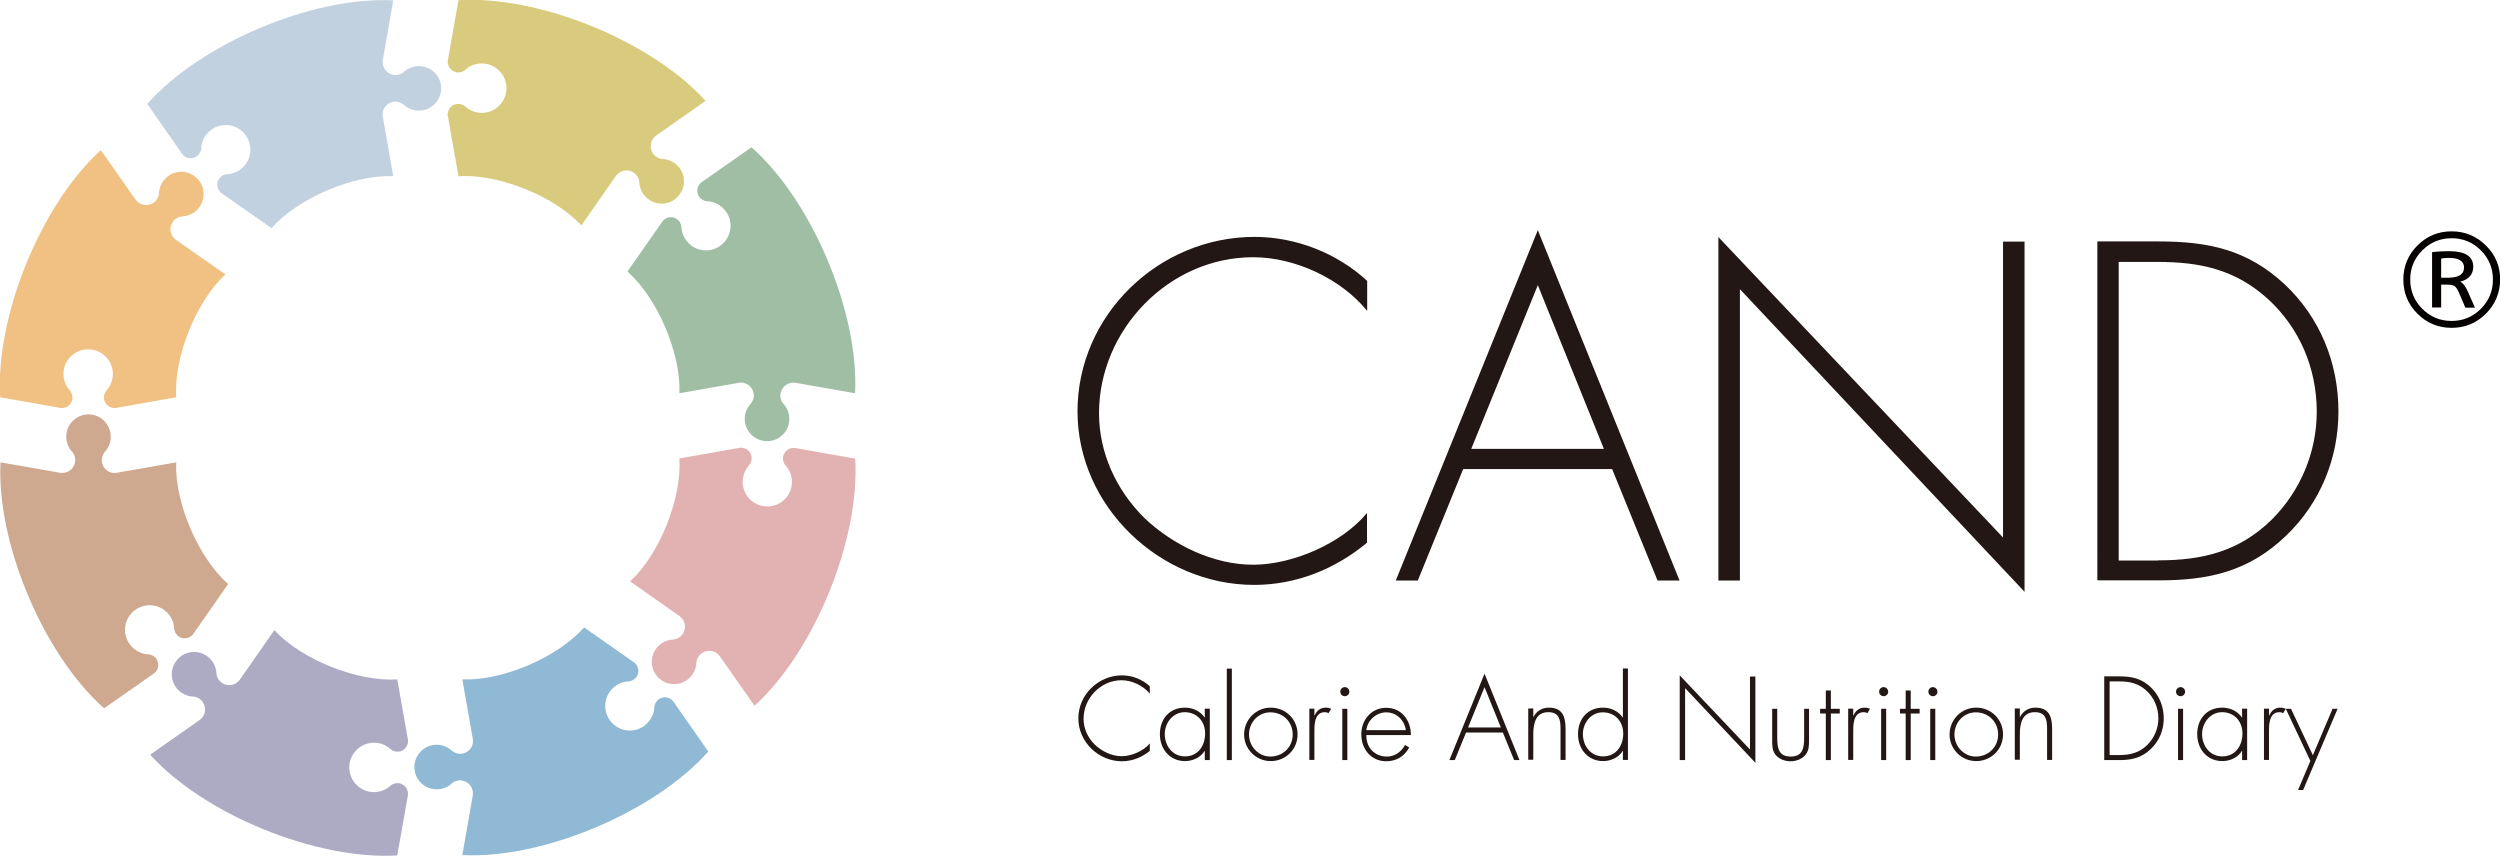 <?xml version="1.0" encoding="utf-8"?>
<!-- Generator: Adobe Illustrator 24.2.3, SVG Export Plug-In . SVG Version: 6.00 Build 0)  -->
<svg version="1.1" id="レイヤー_1" xmlns="http://www.w3.org/2000/svg" xmlns:xlink="http://www.w3.org/1999/xlink" x="0px"
	 y="0px" width="148.7px" height="50.89px" viewBox="0 0 148.7 50.89" style="enable-background:new 0 0 148.7 50.89;"
	 xml:space="preserve">
<style type="text/css">
	.st0{fill:none;stroke:#727171;stroke-width:3;stroke-linecap:round;stroke-miterlimit:10;}
	.st1{fill:none;stroke:#727171;stroke-width:6;stroke-linecap:round;stroke-miterlimit:10;}
	.st2{fill:#FFFFFF;stroke:#727171;stroke-width:3;stroke-miterlimit:10;}
	.st3{fill:#1397AB;}
	.st4{fill:#A08776;}
	.st5{fill:#F58E76;}
	.st6{fill:none;stroke:#F58E76;stroke-width:2.011;stroke-linecap:round;stroke-linejoin:round;stroke-miterlimit:10;}
	.st7{fill:#F58E76;stroke:#F58E76;stroke-width:2.011;stroke-linecap:round;stroke-linejoin:round;stroke-miterlimit:10;}
	.st8{fill:#FFFFFF;}
	.st9{fill:#83CAC7;stroke:#FFFFFF;stroke-width:0.155;stroke-miterlimit:10;}
	.st10{fill:#595757;}
	.st11{fill:#1397AB;stroke:#FFFFFF;stroke-width:1.528;stroke-miterlimit:10;}
	.st12{fill:#FFFFFF;stroke:#FFFFFF;stroke-width:1.528;stroke-miterlimit:10;}
	.st13{fill:#9CD3CA;stroke:#FFFFFF;stroke-width:0.437;stroke-miterlimit:10;}
	.st14{fill:#F7B649;stroke:#FFFFFF;stroke-width:0.155;stroke-miterlimit:10;}
	.st15{fill:#83CAC7;}
	.st16{fill:none;stroke:#83CAC7;stroke-width:1.034;stroke-miterlimit:10;}
	.st17{fill:none;}
	.st18{fill:#C2D1DF;}
	.st19{fill:#F0C183;}
	.st20{fill:#CEA88F;}
	.st21{fill:#ADABC4;}
	.st22{fill:#8FB9D5;}
	.st23{fill:#E2B2B2;}
	.st24{fill:#9FBEA4;}
	.st25{fill:#D9CB7D;}
	.st26{fill:#221714;}
	.st27{fill:#040000;}
	.st28{fill:#49BBBC;}
	.st29{clip-path:url(#SVGID_2_);}
	.st30{fill:#DFC5AA;}
	.st31{fill:#807D7D;}
	.st32{fill:url(#SVGID_3_);}
	.st33{fill:#52462C;}
	.st34{fill:#D5BDA2;}
	.st35{fill:#E8CDAE;}
	.st36{fill:#666261;}
	.st37{fill:url(#SVGID_4_);}
	.st38{fill:url(#SVGID_5_);}
	.st39{fill:#67573A;}
	.st40{fill:none;stroke:#52462C;stroke-width:0.108;stroke-linecap:round;stroke-linejoin:round;stroke-miterlimit:10;}
	.st41{fill:none;stroke:#52462C;stroke-width:0.215;stroke-linecap:round;stroke-linejoin:round;stroke-miterlimit:10;}
	.st42{fill:none;stroke:#52462C;stroke-width:0.646;stroke-linecap:round;stroke-linejoin:round;stroke-miterlimit:10;}
	.st43{fill:#E3E3E3;}
	.st44{fill:#5AA7C8;}
	.st45{fill:#F7F7F7;}
	.st46{fill:#519CBB;}
	.st47{fill:url(#SVGID_6_);}
	.st48{fill:url(#SVGID_7_);}
	.st49{fill:#4C4948;}
	.st50{fill:#E6D3BE;}
	.st51{fill:#5886A7;}
	.st52{fill:#30407D;}
	.st53{fill:#2E2624;}
	.st54{fill:none;stroke:#52462C;stroke-width:0.431;stroke-linecap:round;stroke-linejoin:round;stroke-miterlimit:10;}
	.st55{fill:url(#SVGID_8_);}
	.st56{fill:#06365E;}
	.st57{fill:#0F1E3C;}
	.st58{fill:url(#SVGID_9_);}
	.st59{fill:url(#SVGID_10_);}
	.st60{fill:url(#SVGID_11_);}
	.st61{fill:#E2BBCC;}
	.st62{fill:#CA98AF;}
	.st63{fill:#44D0C9;}
	.st64{opacity:0.45;fill:#5EFFA5;}
	.st65{fill:#FFF100;}
	.st66{fill:#5E6575;}
	.st67{fill:#12AE67;}
	.st68{fill:#FFD903;}
	.st69{fill:none;stroke:#FFFFFF;stroke-width:1.863;stroke-linecap:round;stroke-miterlimit:10;}
	.st70{fill:none;stroke:#FFFFFF;stroke-width:4.3;stroke-linecap:round;stroke-miterlimit:10;}
	.st71{opacity:0.8;fill:#FFFFFF;}
</style>
<g>
	<g>
		<g id="LWPOLYLINE_16_">
			<path class="st18" d="M23.39,10.48c-2.38-0.1-5.67,1.31-7.24,3.09l-2.96-2.07c-0.15-0.09-0.27-0.31-0.27-0.48
				c-0.02-0.35,0.25-0.64,0.59-0.66c0.81-0.04,1.43-0.74,1.38-1.54c-0.05-0.81-0.74-1.43-1.54-1.38C12.62,7.47,12,8.08,11.97,8.82
				c0,0.17-0.12,0.39-0.27,0.48c-0.28,0.2-0.68,0.13-0.87-0.15L8.76,6.18c3.19-3.6,9.83-6.4,14.63-6.16l-0.62,3.54
				c-0.07,0.42,0.21,0.81,0.62,0.89c0.21,0.05,0.5-0.03,0.64-0.18c0.49-0.45,1.28-0.45,1.77,0c0.55,0.49,0.59,1.33,0.1,1.87
				c-0.49,0.55-1.32,0.59-1.87,0.1c-0.32-0.28-0.8-0.26-1.08,0.06c-0.15,0.15-0.23,0.44-0.18,0.64L23.39,10.48z"/>
		</g>
		<g id="LWPOLYLINE_15_">
			<path class="st19" d="M13.41,16.32c-1.75,1.61-3.08,4.93-2.93,7.31l-3.56,0.63c-0.17,0.04-0.4-0.03-0.53-0.15
				c-0.26-0.23-0.28-0.63-0.05-0.89c0.54-0.6,0.49-1.53-0.12-2.07c-0.6-0.54-1.53-0.49-2.07,0.12c-0.5,0.54-0.5,1.41,0,1.95
				c0.12,0.12,0.19,0.36,0.15,0.53c-0.06,0.34-0.39,0.57-0.73,0.51l-3.56-0.63c-0.29-4.8,2.42-11.47,5.99-14.7l2.06,2.94
				c0.24,0.35,0.72,0.43,1.07,0.19c0.18-0.11,0.33-0.37,0.33-0.59c0.03-0.66,0.58-1.22,1.25-1.25c0.73-0.04,1.36,0.52,1.4,1.25
				c0.04,0.73-0.52,1.36-1.25,1.4c-0.42,0.02-0.75,0.39-0.72,0.81c0,0.21,0.15,0.47,0.33,0.59L13.41,16.32z"/>
		</g>
		<g id="LWPOLYLINE_14_">
			<path class="st20" d="M10.48,27.5c-0.1,2.38,1.31,5.67,3.09,7.24L11.5,37.7c-0.09,0.15-0.31,0.27-0.48,0.27
				c-0.35,0.02-0.64-0.25-0.66-0.59c-0.04-0.81-0.74-1.42-1.54-1.38c-0.81,0.05-1.43,0.74-1.38,1.54c0.03,0.73,0.65,1.35,1.38,1.38
				c0.17,0,0.39,0.12,0.48,0.27c0.2,0.28,0.13,0.68-0.15,0.87l-2.96,2.07c-3.6-3.19-6.4-9.83-6.16-14.63l3.54,0.62
				c0.42,0.07,0.81-0.2,0.89-0.62c0.05-0.21-0.03-0.5-0.18-0.64c-0.45-0.49-0.45-1.28,0-1.77c0.49-0.55,1.33-0.59,1.87-0.1
				s0.59,1.33,0.1,1.87c-0.28,0.32-0.26,0.8,0.06,1.08c0.15,0.15,0.44,0.23,0.64,0.18L10.48,27.5z"/>
		</g>
		<g id="LWPOLYLINE_13_">
			<path class="st21" d="M16.32,37.48c1.61,1.75,4.93,3.08,7.31,2.93l0.63,3.56c0.04,0.17-0.03,0.4-0.15,0.53
				c-0.23,0.26-0.63,0.28-0.89,0.05c-0.6-0.54-1.53-0.49-2.07,0.12c-0.54,0.6-0.49,1.53,0.12,2.07c0.54,0.5,1.41,0.5,1.95,0
				c0.12-0.12,0.36-0.19,0.53-0.15c0.34,0.06,0.57,0.39,0.51,0.73l-0.63,3.56c-4.8,0.29-11.47-2.42-14.7-5.99l2.94-2.06
				c0.35-0.24,0.43-0.72,0.19-1.07c-0.11-0.18-0.37-0.33-0.59-0.33c-0.66-0.03-1.22-0.58-1.25-1.25c-0.04-0.73,0.52-1.36,1.25-1.4
				c0.73-0.04,1.36,0.52,1.4,1.25c0.02,0.42,0.39,0.75,0.81,0.72c0.21,0,0.47-0.15,0.59-0.33L16.32,37.48z"/>
		</g>
		<g id="LWPOLYLINE_12_">
			<path class="st22" d="M27.5,40.41c2.38,0.1,5.67-1.31,7.24-3.09l2.96,2.07c0.15,0.09,0.27,0.31,0.27,0.48
				c0.02,0.35-0.25,0.64-0.59,0.66c-0.81,0.04-1.42,0.74-1.38,1.54c0.05,0.81,0.74,1.43,1.54,1.38c0.73-0.03,1.35-0.65,1.38-1.38
				c0-0.17,0.12-0.39,0.27-0.48c0.28-0.2,0.67-0.13,0.87,0.15l2.07,2.96c-3.19,3.6-9.83,6.4-14.63,6.16l0.62-3.54
				c0.07-0.42-0.2-0.81-0.62-0.89c-0.21-0.05-0.5,0.03-0.64,0.18c-0.49,0.45-1.28,0.45-1.77,0c-0.55-0.49-0.59-1.33-0.1-1.87
				c0.49-0.55,1.32-0.59,1.87-0.1c0.32,0.28,0.8,0.26,1.08-0.06c0.15-0.15,0.23-0.44,0.18-0.64L27.5,40.41z"/>
		</g>
		<g id="LWPOLYLINE_11_">
			<path class="st23" d="M37.48,34.58c1.75-1.61,3.08-4.93,2.93-7.31l3.56-0.63c0.17-0.04,0.4,0.03,0.53,0.15
				c0.26,0.23,0.28,0.63,0.05,0.89c-0.54,0.6-0.49,1.53,0.11,2.07c0.6,0.54,1.53,0.49,2.07-0.11c0.5-0.54,0.5-1.41,0-1.95
				c-0.12-0.12-0.19-0.36-0.15-0.53c0.06-0.34,0.39-0.57,0.73-0.51l3.56,0.63c0.29,4.8-2.43,11.47-5.99,14.7l-2.06-2.94
				c-0.24-0.35-0.72-0.43-1.07-0.19c-0.18,0.11-0.33,0.37-0.33,0.59c-0.03,0.66-0.58,1.22-1.25,1.25c-0.73,0.04-1.36-0.52-1.4-1.25
				c-0.04-0.73,0.52-1.36,1.25-1.4c0.42-0.02,0.75-0.39,0.72-0.81c0-0.21-0.15-0.47-0.33-0.59L37.48,34.58z"/>
		</g>
		<g id="LWPOLYLINE_10_">
			<path class="st24" d="M40.41,23.39c0.1-2.38-1.31-5.67-3.09-7.24l2.07-2.96c0.09-0.15,0.31-0.27,0.48-0.27
				c0.35-0.02,0.64,0.25,0.66,0.59c0.05,0.81,0.74,1.43,1.54,1.38c0.81-0.04,1.42-0.74,1.38-1.54c-0.03-0.73-0.65-1.35-1.38-1.38
				c-0.17,0-0.39-0.12-0.48-0.27c-0.2-0.28-0.13-0.67,0.15-0.87l2.96-2.07c3.61,3.19,6.4,9.83,6.16,14.63l-3.54-0.62
				c-0.42-0.07-0.81,0.21-0.89,0.62c-0.05,0.21,0.03,0.5,0.18,0.64c0.45,0.49,0.45,1.28,0,1.77c-0.49,0.55-1.33,0.59-1.87,0.1
				c-0.55-0.49-0.59-1.32-0.1-1.87c0.28-0.32,0.26-0.8-0.06-1.08c-0.15-0.15-0.44-0.23-0.64-0.18L40.41,23.39z"/>
		</g>
		<g id="LWPOLYLINE_9_">
			<path class="st25" d="M34.58,13.41c-1.61-1.75-4.93-3.08-7.31-2.93l-0.63-3.56c-0.04-0.17,0.03-0.41,0.15-0.53
				c0.23-0.26,0.63-0.28,0.89-0.05c0.6,0.54,1.53,0.49,2.07-0.12c0.54-0.6,0.49-1.53-0.12-2.07c-0.54-0.5-1.41-0.5-1.95,0
				c-0.12,0.12-0.36,0.19-0.53,0.15c-0.34-0.06-0.57-0.39-0.51-0.73l0.63-3.56c4.8-0.29,11.47,2.43,14.7,5.99l-2.94,2.06
				c-0.35,0.24-0.43,0.72-0.19,1.07c0.11,0.18,0.37,0.33,0.59,0.33c0.66,0.03,1.22,0.58,1.25,1.25c0.04,0.73-0.52,1.36-1.25,1.4
				c-0.73,0.04-1.36-0.52-1.4-1.25c-0.02-0.42-0.39-0.75-0.81-0.72c-0.21,0-0.47,0.15-0.59,0.33L34.58,13.41z"/>
		</g>
	</g>
	<g>
		<path class="st26" d="M81.31,18.48c-1.55-1.9-4.28-3.18-6.77-3.18c-5.03,0-9.17,4.33-9.17,9.28c0,2.35,1.02,4.57,2.7,6.23
			c1.68,1.6,4.09,2.78,6.47,2.78c2.33,0,5.27-1.26,6.77-3.08v1.77c-1.9,1.58-4.23,2.51-6.71,2.51c-5.62,0-10.51-4.68-10.51-10.32
			c0-5.72,4.81-10.38,10.54-10.38c2.43,0,4.9,0.96,6.69,2.62V18.48z"/>
		<path class="st26" d="M87.03,27.9l-2.7,6.63h-1.31l8.45-20.84l8.43,20.84h-1.31l-2.7-6.63H87.03z M91.47,16.96l-3.96,9.74h7.89
			L91.47,16.96z"/>
		<path class="st26" d="M120.42,35.2l-16.93-18v17.33h-1.28V14.1l16.93,17.87v-17.6h1.28V35.2z"/>
		<path class="st26" d="M124.75,14.36h3.64c2.94,0,5.27,0.48,7.49,2.54c2.11,1.98,3.21,4.68,3.21,7.57c0,2.78-1.07,5.43-3.1,7.38
			c-2.22,2.14-4.6,2.67-7.6,2.67h-3.64V14.36z M128.36,33.33c2.65,0,4.84-0.53,6.77-2.43c1.71-1.71,2.67-4.01,2.67-6.42
			c0-2.57-1.02-4.98-2.92-6.71c-1.93-1.74-4.01-2.19-6.53-2.19h-2.33v17.76H128.36z"/>
	</g>
	<g>
		<path class="st26" d="M68.38,41.25c-0.38-0.47-1.06-0.79-1.67-0.79c-1.24,0-2.26,1.07-2.26,2.29c0,0.58,0.25,1.13,0.67,1.54
			c0.42,0.4,1.01,0.69,1.6,0.69c0.57,0,1.3-0.31,1.67-0.76v0.44c-0.47,0.39-1.04,0.62-1.66,0.62c-1.39,0-2.59-1.15-2.59-2.55
			c0-1.41,1.19-2.56,2.6-2.56c0.6,0,1.21,0.24,1.65,0.65V41.25z"/>
		<path class="st26" d="M71.96,45.21h-0.3v-0.55h-0.01c-0.22,0.39-0.71,0.61-1.16,0.61c-0.92,0-1.5-0.72-1.5-1.61
			c0-0.89,0.57-1.57,1.49-1.57c0.47,0,0.92,0.21,1.17,0.59h0.01v-0.53h0.3V45.21z M69.28,43.66c0,0.7,0.46,1.33,1.2,1.33
			c0.78,0,1.2-0.63,1.2-1.37c0-0.71-0.48-1.26-1.22-1.26C69.76,42.37,69.28,43,69.28,43.66z"/>
		<path class="st26" d="M73.27,45.21h-0.3v-5.44h0.3V45.21z"/>
		<path class="st26" d="M77.18,43.68c0,0.9-0.71,1.59-1.6,1.59c-0.88,0-1.58-0.72-1.58-1.58c0-0.88,0.7-1.6,1.58-1.6
			C76.47,42.09,77.18,42.78,77.18,43.68z M74.29,43.69c0,0.69,0.55,1.31,1.27,1.31c0.75,0,1.33-0.57,1.33-1.31
			c0-0.75-0.57-1.32-1.33-1.32C74.83,42.37,74.29,42.98,74.29,43.69z"/>
		<path class="st26" d="M78.19,42.55h0.01c0.12-0.28,0.34-0.46,0.66-0.46c0.12,0,0.22,0.03,0.32,0.07l-0.16,0.26
			c-0.07-0.04-0.13-0.06-0.21-0.06c-0.67,0-0.63,0.83-0.63,1.28v1.56h-0.3v-3.05h0.3V42.55z"/>
		<path class="st26" d="M80.26,41.14c0,0.15-0.12,0.27-0.27,0.27c-0.15,0-0.27-0.12-0.27-0.27c0-0.15,0.12-0.27,0.27-0.27
			C80.15,40.87,80.26,41,80.26,41.14z M80.14,45.21h-0.3v-3.05h0.3V45.21z"/>
		<path class="st26" d="M81.27,43.71c-0.02,0.77,0.51,1.29,1.22,1.29c0.48,0,0.86-0.28,1.08-0.69l0.25,0.15
			c-0.28,0.53-0.77,0.82-1.37,0.82c-0.9,0-1.48-0.73-1.48-1.6c0-0.85,0.59-1.58,1.48-1.58c0.92,0,1.47,0.74,1.47,1.62H81.27z
			 M83.62,43.43c-0.07-0.56-0.53-1.06-1.16-1.06c-0.62,0-1.13,0.49-1.19,1.06H83.62z"/>
		<path class="st26" d="M87.2,43.57l-0.67,1.64h-0.32l2.09-5.14l2.08,5.14h-0.32l-0.67-1.64H87.2z M88.3,40.87l-0.98,2.4h1.95
			L88.3,40.87z"/>
		<path class="st26" d="M91.21,42.63h0.01c0.18-0.34,0.51-0.54,0.9-0.54c0.79,0,1,0.49,1,1.27v1.84h-0.3v-1.84c0-0.55-0.07-1-0.73-1
			c-0.77,0-0.89,0.71-0.89,1.33v1.5h-0.3v-3.05h0.3V42.63z"/>
		<path class="st26" d="M96.53,44.66h-0.01c-0.22,0.39-0.71,0.61-1.16,0.61c-0.92,0-1.5-0.72-1.5-1.61c0-0.89,0.57-1.57,1.49-1.57
			c0.47,0,0.92,0.21,1.17,0.59h0.01v-2.92h0.3v5.44h-0.3V44.66z M96.55,43.63c0-0.71-0.48-1.26-1.22-1.26
			c-0.7,0-1.18,0.63-1.18,1.29c0,0.7,0.46,1.33,1.2,1.33C96.13,44.99,96.55,44.36,96.55,43.63z"/>
		<path class="st26" d="M104.41,45.37l-4.18-4.44v4.28h-0.32v-5.04l4.18,4.41v-4.34h0.32V45.37z"/>
		<path class="st26" d="M107.6,42.16v1.83c0,0.31,0.01,0.62-0.19,0.88c-0.21,0.28-0.57,0.41-0.91,0.41s-0.7-0.13-0.91-0.41
			c-0.19-0.26-0.18-0.57-0.18-0.88v-1.83h0.3v1.72c0,0.59,0.07,1.12,0.8,1.12c0.73,0,0.8-0.53,0.8-1.12v-1.72H107.6z"/>
		<path class="st26" d="M108.9,45.21h-0.3v-2.77h-0.34v-0.28h0.34v-1.09h0.3v1.09h0.53v0.28h-0.53V45.21z"/>
		<path class="st26" d="M110.24,42.55h0.01c0.12-0.28,0.34-0.46,0.66-0.46c0.12,0,0.22,0.03,0.32,0.07l-0.16,0.26
			c-0.07-0.04-0.13-0.06-0.21-0.06c-0.67,0-0.63,0.83-0.63,1.28v1.56h-0.3v-3.05h0.3V42.55z"/>
		<path class="st26" d="M112.31,41.14c0,0.15-0.12,0.27-0.27,0.27s-0.27-0.12-0.27-0.27c0-0.15,0.12-0.27,0.27-0.27
			S112.31,41,112.31,41.14z M112.19,45.21h-0.3v-3.05h0.3V45.21z"/>
		<path class="st26" d="M113.65,45.21h-0.3v-2.77h-0.34v-0.28h0.34v-1.09h0.3v1.09h0.53v0.28h-0.53V45.21z"/>
		<path class="st26" d="M115.24,41.14c0,0.15-0.12,0.27-0.27,0.27c-0.15,0-0.27-0.12-0.27-0.27c0-0.15,0.12-0.27,0.27-0.27
			C115.12,40.87,115.24,41,115.24,41.14z M115.11,45.21h-0.3v-3.05h0.3V45.21z"/>
		<path class="st26" d="M119.14,43.68c0,0.9-0.71,1.59-1.6,1.59c-0.88,0-1.58-0.72-1.58-1.58c0-0.88,0.7-1.6,1.58-1.6
			C118.43,42.09,119.14,42.78,119.14,43.68z M116.25,43.69c0,0.69,0.55,1.31,1.27,1.31c0.75,0,1.33-0.57,1.33-1.31
			c0-0.75-0.57-1.32-1.33-1.32C116.79,42.37,116.25,42.98,116.25,43.69z"/>
		<path class="st26" d="M120.15,42.63h0.01c0.18-0.34,0.51-0.54,0.9-0.54c0.79,0,1,0.49,1,1.27v1.84h-0.3v-1.84
			c0-0.55-0.07-1-0.73-1c-0.77,0-0.89,0.71-0.89,1.33v1.5h-0.3v-3.05h0.3V42.63z"/>
		<path class="st26" d="M125.16,40.23h0.9c0.73,0,1.3,0.12,1.85,0.63c0.52,0.49,0.79,1.15,0.79,1.87c0,0.69-0.26,1.34-0.77,1.82
			c-0.55,0.53-1.14,0.66-1.87,0.66h-0.9V40.23z M126.05,44.91c0.65,0,1.19-0.13,1.67-0.6c0.42-0.42,0.66-0.99,0.66-1.58
			c0-0.63-0.25-1.23-0.72-1.66c-0.48-0.43-0.99-0.54-1.61-0.54h-0.57v4.38H126.05z"/>
		<path class="st26" d="M129.97,41.14c0,0.15-0.12,0.27-0.27,0.27c-0.15,0-0.27-0.12-0.27-0.27c0-0.15,0.12-0.27,0.27-0.27
			C129.85,40.87,129.97,41,129.97,41.14z M129.85,45.21h-0.3v-3.05h0.3V45.21z"/>
		<path class="st26" d="M133.66,45.21h-0.3v-0.55h-0.01c-0.22,0.39-0.71,0.61-1.16,0.61c-0.92,0-1.5-0.72-1.5-1.61
			c0-0.89,0.57-1.57,1.49-1.57c0.47,0,0.92,0.21,1.17,0.59h0.01v-0.53h0.3V45.21z M130.98,43.66c0,0.7,0.46,1.33,1.2,1.33
			c0.78,0,1.2-0.63,1.2-1.37c0-0.71-0.48-1.26-1.22-1.26C131.46,42.37,130.98,43,130.98,43.66z"/>
		<path class="st26" d="M134.97,42.55h0.01c0.12-0.28,0.34-0.46,0.66-0.46c0.12,0,0.22,0.03,0.32,0.07l-0.16,0.26
			c-0.07-0.04-0.13-0.06-0.21-0.06c-0.67,0-0.63,0.83-0.63,1.28v1.56h-0.3v-3.05h0.3V42.55z"/>
		<path class="st26" d="M135.96,42.16h0.31l1.3,2.76l1.17-2.76h0.3l-2.05,4.83h-0.3l0.73-1.73L135.96,42.16z"/>
	</g>
	<g>
		<path class="st27" d="M147.86,18.66c-0.57,0.56-1.24,0.84-2.04,0.84c-0.79,0-1.47-0.28-2.03-0.84c-0.56-0.56-0.84-1.24-0.84-2.03
			c0-0.79,0.28-1.47,0.84-2.03c0.56-0.56,1.24-0.84,2.03-0.84c0.79,0,1.47,0.28,2.04,0.84c0.57,0.56,0.85,1.24,0.85,2.03
			C148.7,17.42,148.42,18.1,147.86,18.66z M144.08,18.37c0.48,0.48,1.06,0.72,1.74,0.72c0.68,0,1.26-0.24,1.74-0.72
			c0.48-0.48,0.72-1.06,0.72-1.74c0-0.68-0.24-1.26-0.72-1.74c-0.48-0.48-1.06-0.72-1.74-0.72c-0.68,0-1.26,0.24-1.74,0.72
			c-0.48,0.48-0.72,1.06-0.72,1.74C143.36,17.31,143.6,17.89,144.08,18.37z M145.2,16.92v1.37h-0.54V15
			c0.28-0.04,0.62-0.06,1.02-0.06c0.95,0,1.43,0.31,1.43,0.93c0,0.22-0.07,0.41-0.2,0.56c-0.14,0.16-0.33,0.26-0.57,0.32v0.01
			c0.16,0.07,0.31,0.27,0.45,0.59l0.42,0.95h-0.57l-0.39-0.91c-0.09-0.2-0.18-0.33-0.26-0.38c-0.08-0.05-0.22-0.08-0.43-0.08H145.2z
			 M145.2,16.52h0.38c0.66,0,0.98-0.2,0.98-0.61c0-0.38-0.3-0.57-0.91-0.57c-0.15,0-0.3,0.01-0.45,0.04V16.52z"/>
	</g>
</g>
</svg>
